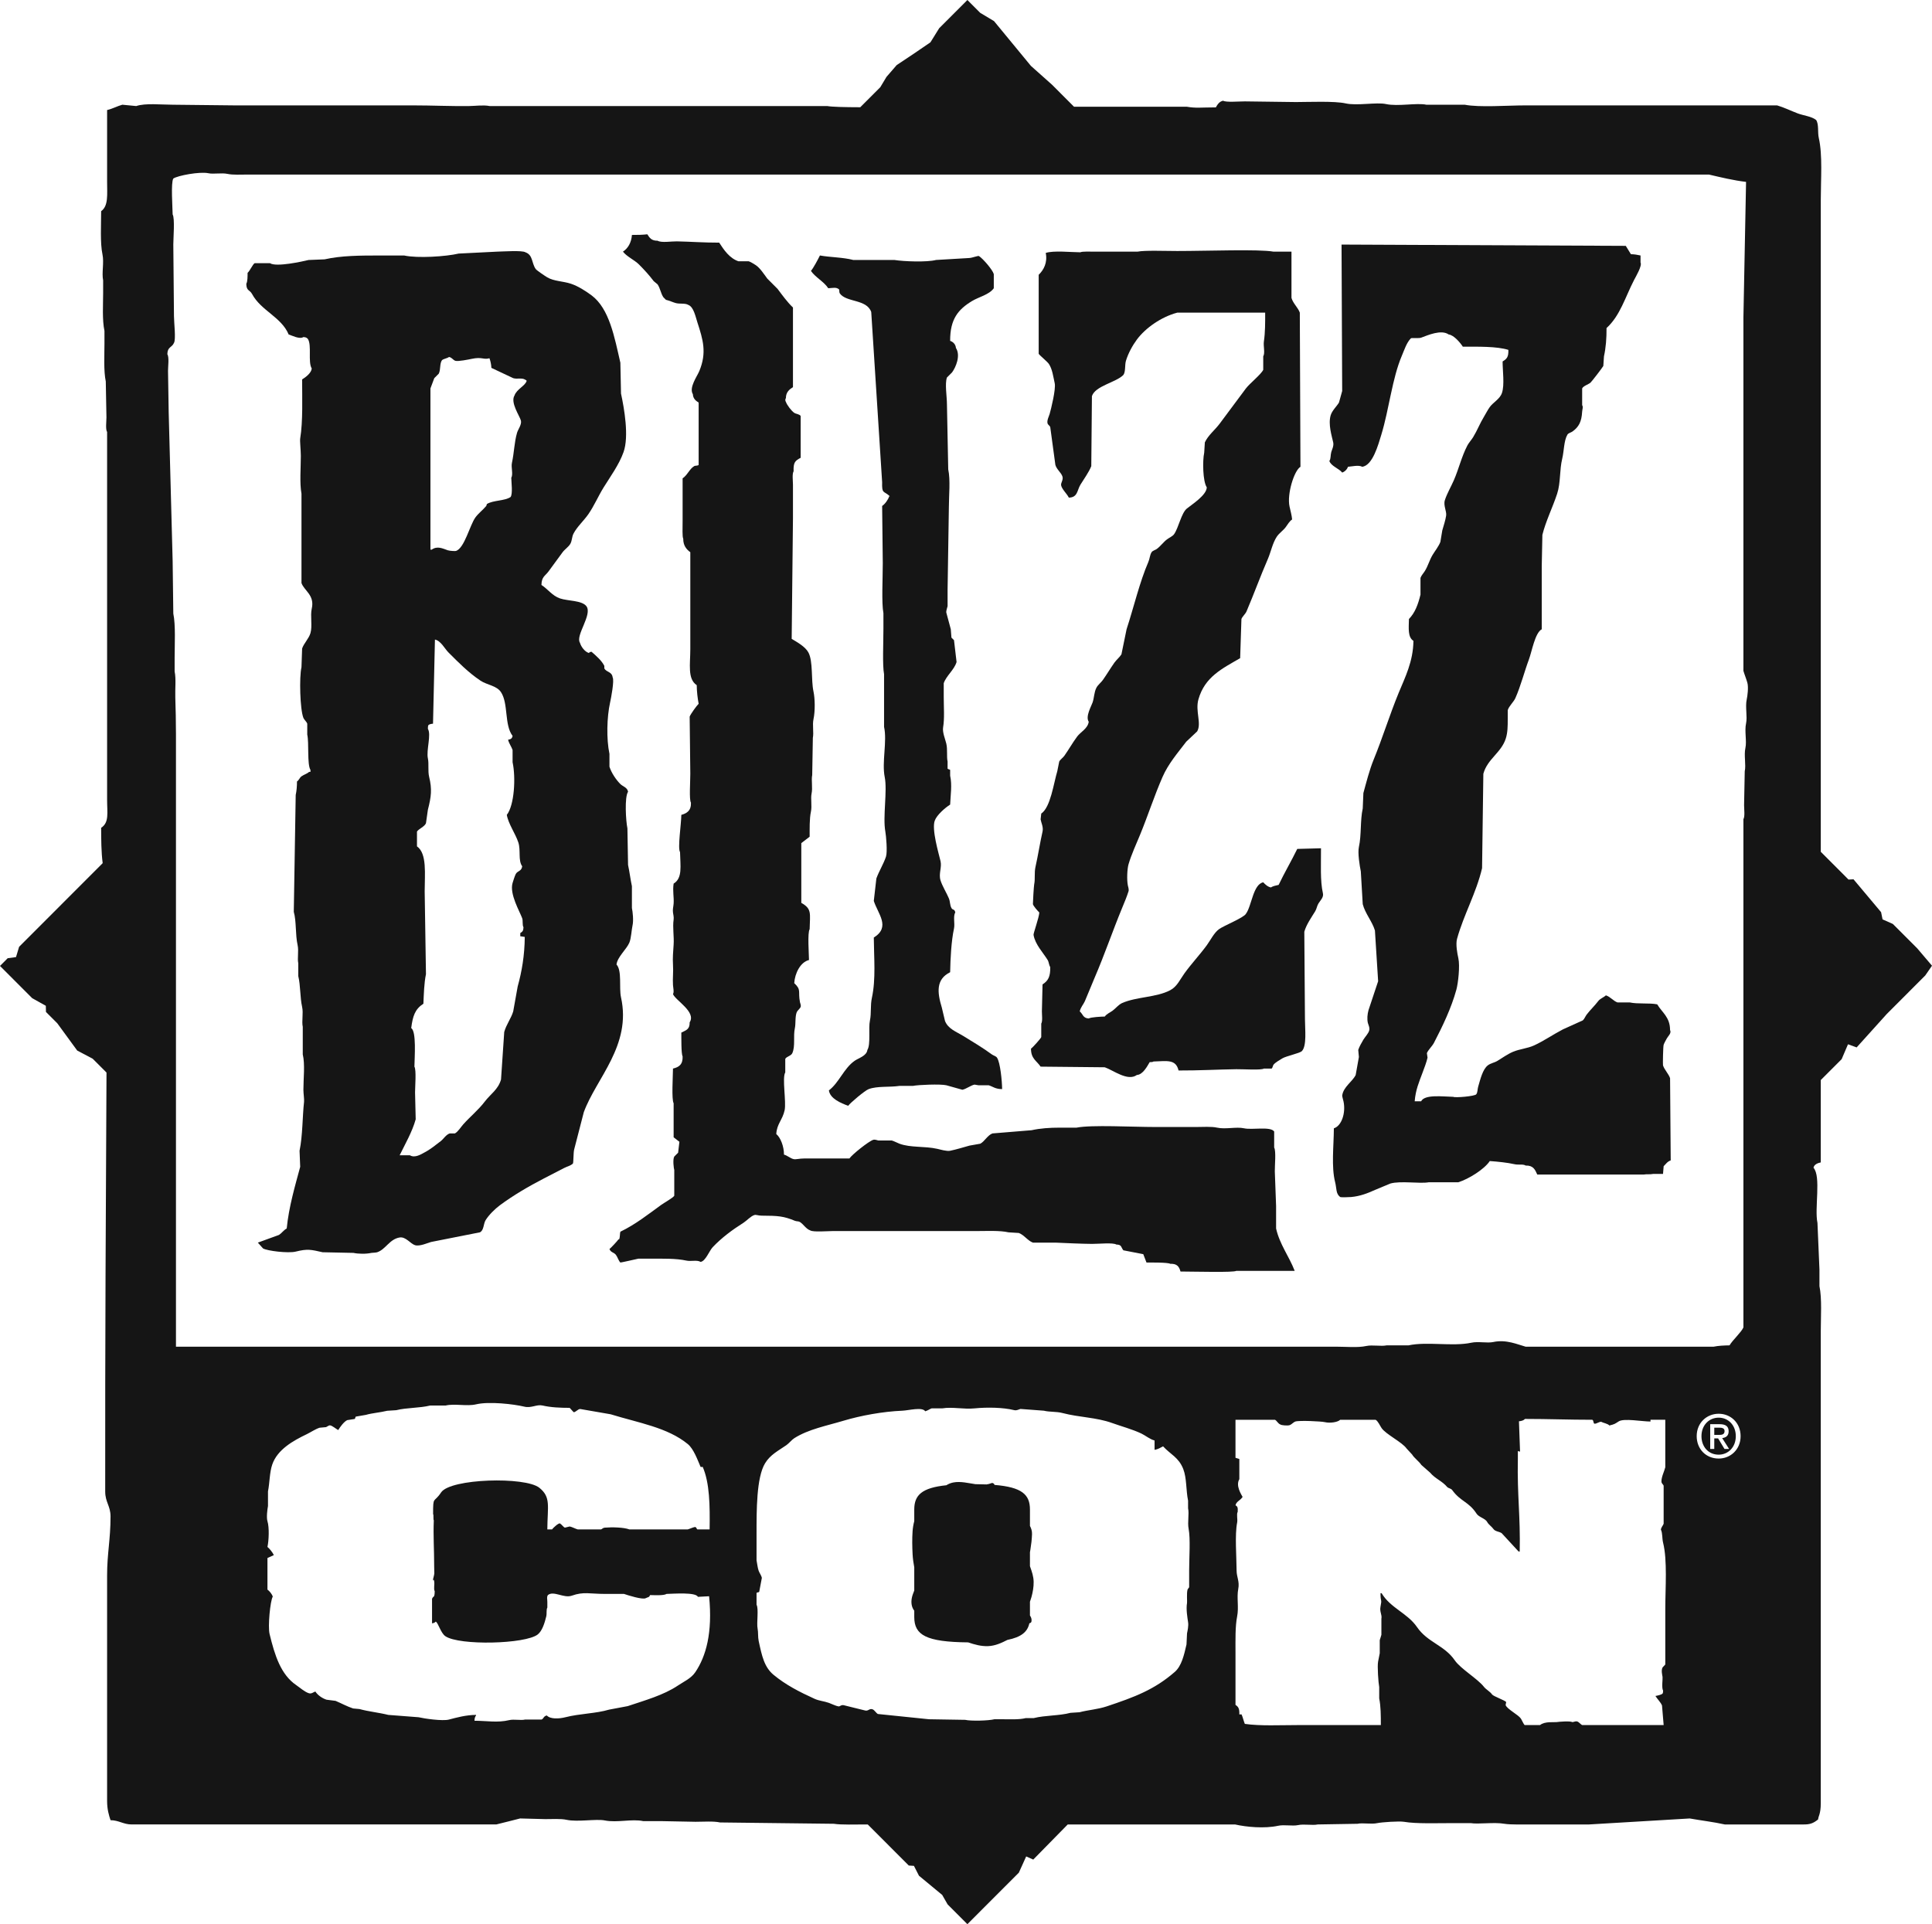 <svg xmlns="http://www.w3.org/2000/svg" version="1.1" xmlns:xlink="http://www.w3.org/1999/xlink"
    xmlns:svgjs="http://svgjs.dev/svgjs" width="512" height="510">
    <svg width="512" height="510" viewBox="0 0 512 510" fill="none"
        xmlns="http://www.w3.org/2000/svg">
        <g clip-path="url(#clip0_2080_386)">
            <path fill-rule="evenodd" clip-rule="evenodd"
                d="M350.08 224.833C347.982 224.89 345.885 224.946 343.788 225.003C342.217 228.228 340.363 231.356 338.856 234.535C338.232 234.675 337.274 234.861 336.816 235.216C335.957 235.055 335.272 234.401 334.776 233.855C332.069 234.365 331.704 240.162 330.185 242.196C329.649 243.226 324.335 245.338 323.043 246.28C321.733 247.237 320.781 249.211 319.813 250.537C317.963 253.063 315.697 255.468 313.861 258.027C312.707 259.637 311.93 261.498 310.121 262.453C306.433 264.395 301.231 264.159 297.368 265.857C296.414 266.276 295.634 267.312 294.818 267.901C294.093 268.424 293.297 268.714 292.778 269.433C291.894 269.447 289.095 269.583 288.526 269.943C286.953 269.856 287.019 268.793 286.146 268.071C286.363 266.98 287.114 266.248 287.506 265.348C288.417 263.258 289.208 261.185 290.056 259.22C292.697 253.109 294.861 246.726 297.368 240.666C297.98 239.186 298.638 237.626 299.068 236.239C299.225 235.736 298.948 234.949 298.898 234.707C298.581 233.17 298.724 230.272 299.068 229.089C299.823 226.497 301.118 223.717 302.128 221.259C304.266 216.051 305.848 211.055 308.079 205.939C309.629 202.379 312.158 199.504 314.371 196.577C315.334 195.668 316.298 194.76 317.261 193.854C318.49 191.747 316.708 188.465 317.601 185.342C319.297 179.407 323.843 177.231 328.653 174.449C328.765 170.988 328.88 167.527 328.993 164.066C329.222 163.419 330.049 162.738 330.353 162.023C332.325 157.394 334.028 152.679 335.963 148.235C336.813 146.285 337.203 144.03 338.344 142.276C338.956 141.336 340.057 140.616 340.724 139.723C341.284 138.976 341.657 138.215 342.424 137.681C342.324 136.549 341.986 135.372 341.744 134.276C341.014 130.969 342.97 124.709 344.634 123.722C344.577 110.106 344.522 96.485 344.464 82.868C344.017 81.554 342.664 80.427 342.254 78.954V66.699H337.493C333.649 65.999 319.942 66.529 311.988 66.529C308.631 66.529 303.441 66.31 301.446 66.699H290.394C288.818 66.699 286.765 66.602 286.314 66.869C283.798 66.855 279.194 66.351 277.133 67.039C277.655 69.617 276.576 71.572 275.263 72.828V93.766C275.434 94.133 277.542 95.817 277.983 96.489C278.877 97.856 279.11 99.764 279.513 101.596C279.844 103.101 278.561 108.364 278.153 109.767C277.993 110.315 277.34 111.515 277.643 112.32C277.716 112.515 278.24 112.925 278.323 113.171C278.775 116.517 279.23 119.867 279.683 123.214C280.017 124.419 281.196 125.222 281.553 126.277C281.866 127.201 281.059 127.97 281.213 128.66C281.449 129.715 282.757 130.877 283.253 131.893C285.613 131.861 285.432 129.942 286.313 128.489C287.211 127.006 288.571 125.161 289.202 123.552C289.26 117.368 289.315 111.182 289.372 104.998C290.249 102.257 295.754 101.379 297.704 99.38C298.334 98.531 298.05 96.75 298.384 95.634C298.982 93.644 300.129 91.564 301.274 90.016C303.581 86.905 307.766 83.986 311.986 82.867H335.281C335.293 85.468 335.295 88.164 334.941 90.527C334.766 91.697 335.301 93.588 334.771 94.443V98.017C334.243 99.19 331.128 101.686 330.179 102.954C327.848 106.069 325.546 109.158 323.207 112.316C322.028 113.909 320.156 115.372 319.297 117.253C319.24 118.162 319.185 119.07 319.128 119.976C318.66 122.126 318.748 127.599 319.807 129.168C319.759 131.248 315.901 133.681 314.536 134.786C313.052 135.988 312.34 139.906 311.136 141.596C310.74 142.149 309.821 142.538 309.266 142.957C308.307 143.681 307.53 144.8 306.546 145.51C306.152 145.795 305.435 145.959 305.186 146.361C304.692 147.156 304.715 148.039 304.336 148.914C302.019 154.254 300.487 160.866 298.554 166.787C298.101 168.999 297.647 171.213 297.194 173.426C296.725 174.194 295.841 174.904 295.324 175.638C294.238 177.181 293.354 178.694 292.264 180.235C291.795 180.898 290.945 181.545 290.564 182.277C289.934 183.492 289.992 184.868 289.544 186.192C289.202 187.202 287.604 189.916 288.524 191.299C288.281 193.108 286.37 193.992 285.464 195.213C284.228 196.883 283.263 198.617 282.064 200.321C281.714 200.817 280.984 201.302 280.704 201.851C280.534 202.703 280.364 203.552 280.194 204.405C279.21 207.669 278.417 213.954 275.943 215.639C275.885 216.15 275.83 216.66 275.773 217.171C275.916 218.067 276.556 219.204 276.283 220.405C275.606 223.377 275.102 226.719 274.413 229.768C274.058 231.336 274.373 233.006 274.073 234.365C273.965 234.849 273.702 239.532 273.733 239.641C273.881 240.187 275.005 241.445 275.433 241.854C275.343 243.287 273.768 247.556 273.903 247.812C274.325 250.327 276.451 252.507 277.643 254.451C277.977 254.997 277.965 255.766 278.323 256.323C278.38 258.888 277.757 259.961 276.283 260.92C276.225 263.302 276.17 265.687 276.113 268.069C276.113 269.006 276.333 270.678 275.943 271.303V274.879C275.742 275.35 273.691 277.632 273.223 277.944C273.219 280.636 274.722 281.138 275.773 282.709C281.44 282.766 287.109 282.822 292.776 282.879C295.036 283.655 298.84 286.684 301.278 284.923C302.881 284.841 304.037 282.598 304.678 281.518C305.141 281.514 305.458 281.511 305.698 281.348C309.321 281.229 311.612 280.701 312.329 283.732C317.589 283.754 322.896 283.46 327.633 283.392C329.372 283.365 334.25 283.694 334.944 283.221H336.984C337.253 283.08 337.299 282.449 337.494 282.2C337.963 281.602 339.228 280.889 339.874 280.498C340.816 279.931 344.446 279.139 344.976 278.626C346.37 277.277 345.826 272.747 345.826 270.115C345.771 262.4 345.713 254.682 345.656 246.966C346.191 245.028 347.578 243.12 348.546 241.519C348.947 240.856 348.993 240.141 349.396 239.476C349.899 238.649 350.84 237.842 350.586 236.753C349.826 233.468 350.105 228.869 350.076 224.837L350.08 224.833Z"
                fill="#151515"></path>
            <path fill-rule="evenodd" clip-rule="evenodd"
                d="M338.178 319.649C338.065 316.585 337.952 313.522 337.838 310.457C337.807 309.025 338.213 305.072 337.668 304.158V299.902C336.664 298.476 331.863 299.54 329.676 299.051C327.647 298.597 324.773 299.378 322.534 298.88C321.017 298.542 318.728 298.71 316.922 298.71H306.211C300.053 298.71 289.315 298.092 285.296 298.88H280.874C278.226 298.88 275.67 299.051 273.392 299.561C269.935 299.844 266.478 300.127 263.021 300.412C261.721 300.865 260.916 302.555 259.791 303.135C258.828 303.305 257.863 303.475 256.901 303.646C255.353 304.083 253.386 304.681 251.799 305.007C250.879 305.195 249.202 304.676 248.399 304.497C244.985 303.735 241.325 304.233 238.367 303.135C237.782 302.918 236.925 302.447 236.327 302.284H232.757C232.559 302.239 231.857 301.958 231.397 302.114C230.148 302.533 225.818 305.996 225.106 307.049H213.202C211.772 307.049 210.942 307.363 210.312 307.22C209.426 307.021 208.711 306.281 207.762 306.028C207.777 303.879 206.848 301.482 205.722 300.58C205.867 297.863 207.376 296.845 207.932 294.282C208.415 292.06 207.22 285.69 208.102 284.239V280.665C208.417 280.017 209.634 279.893 209.972 279.133C210.813 277.252 210.173 274.66 210.652 272.494C210.906 271.344 210.668 269.395 211.162 268.238C211.336 267.831 212.037 267.313 212.182 266.876C212.322 266.452 212.044 265.846 212.012 265.683C211.415 262.722 212.46 262.426 210.482 260.578C210.641 257.989 212.103 255.008 214.394 254.449C214.376 252.846 213.961 247.235 214.564 246.278C214.664 242.052 215.18 240.897 212.354 239.299V223.468C213.091 222.902 213.828 222.334 214.564 221.766C214.576 219.738 214.496 217.019 214.904 215.127C215.224 213.64 214.798 211.635 215.074 210.36C215.407 208.818 214.958 206.754 215.244 205.425C215.299 202.134 215.357 198.843 215.414 195.552C215.7 194.221 215.253 192.157 215.584 190.615C216.046 188.463 215.981 185.133 215.584 183.295C214.915 180.201 215.511 175.271 214.224 172.912C213.404 171.41 211.282 170.207 209.804 169.338C209.917 158.672 210.031 148.002 210.144 137.335V128.484C210.144 127.468 209.888 125.602 210.314 124.91C210.226 122.502 210.74 122.119 212.184 121.336V110.272C211.939 109.767 210.951 109.74 210.484 109.421C209.745 108.916 208.591 107.411 208.274 106.528C208.066 106.225 208.059 105.81 208.274 105.507C208.27 103.947 209.208 103.192 210.144 102.614V81.505C208.641 80.085 207.315 78.229 206.064 76.568C205.157 75.66 204.25 74.751 203.344 73.845C202.469 72.684 201.478 71.083 200.284 70.271C199.81 69.949 198.869 69.397 198.414 69.25H195.694C193.336 68.454 191.845 66.244 190.592 64.313C186.784 64.327 182.998 64.048 179.371 63.972C178.007 63.944 175.25 64.409 174.269 63.802C172.648 63.829 172.138 63.03 171.549 62.1C170.395 62.24 168.868 62.283 167.467 62.27C167.324 64.298 166.415 65.837 165.087 66.697C166.152 68.059 168.11 68.872 169.339 70.101C170.712 71.475 172.075 72.965 173.249 74.528C173.589 74.811 173.929 75.095 174.269 75.379C174.976 76.425 175.099 77.732 175.799 78.782C176.026 79.01 176.252 79.235 176.479 79.463C177.349 79.667 178.276 80.095 179.029 80.314C180.142 80.636 181.547 80.28 182.429 80.824C183.828 81.364 184.319 83.911 184.809 85.421C186.296 90 187.366 93.449 185.319 98.359C184.723 99.789 182.531 102.753 183.619 104.488C183.671 105.659 184.41 106.247 185.149 106.7V123.212C184.95 123.495 184.283 123.359 183.959 123.552C182.733 124.285 182.127 125.985 180.899 126.786V138.022C180.899 140.017 180.781 142.257 181.069 142.787C181.048 144.609 181.924 145.615 182.939 146.361V172.064C182.939 176.007 182.15 179.959 184.639 181.597C184.66 183.313 184.863 185.006 185.149 186.534C184.609 187.055 183.009 189.266 182.769 189.938C182.826 194.988 182.882 200.038 182.939 205.088C182.939 207.3 182.599 211.951 183.109 212.748C183.188 214.847 182.039 215.577 180.559 215.981C180.534 218.479 179.544 224.831 180.219 225.856C180.289 229.568 180.919 232.731 178.519 234.197C178.213 236.191 178.642 237.773 178.519 239.473C178.46 240.297 178.231 241.047 178.349 241.855C178.419 242.334 178.608 243.12 178.519 243.727C178.211 245.838 178.669 248.267 178.519 250.366C178.394 252.14 178.234 254.017 178.349 255.644C178.483 257.532 178.229 259.363 178.349 261.092C178.397 261.808 178.689 262.946 178.349 263.474C178.984 265.162 184.564 268.182 182.769 270.964C182.814 272.905 181.738 273.069 180.559 273.687C180.573 274.667 180.498 279.348 180.899 279.984C180.992 282.15 179.917 282.856 178.349 283.22C178.329 285.33 177.946 291.423 178.519 292.413V301.435C179.029 301.833 179.539 302.23 180.049 302.626C179.936 303.592 179.822 304.556 179.709 305.519C179.369 305.86 179.029 306.2 178.689 306.542C178.229 307.297 178.573 309.839 178.689 310.116V316.926C178.428 317.433 175.899 318.869 175.287 319.31C171.862 321.784 168.425 324.537 164.406 326.46C164.228 326.988 164.35 327.916 164.066 328.502H163.896C163.606 328.937 161.927 330.739 161.516 331.055C161.859 331.992 162.7 331.911 163.216 332.586C163.708 333.231 163.854 334.061 164.406 334.63C164.504 334.666 168.298 333.803 169.167 333.609H172.397C175.765 333.609 179.127 333.518 181.919 334.12C183.143 334.385 184.736 333.885 185.659 334.46C186.985 334.292 187.955 331.529 188.889 330.546C191.269 328.04 194.053 325.972 197.051 324.077C197.877 323.554 198.987 322.302 199.941 322.035C200.386 321.909 200.916 322.2 201.811 322.205C206.25 322.226 207.662 322.336 210.652 323.566C211.143 323.767 211.597 323.642 212.012 323.905C212.966 324.514 213.562 325.702 214.732 326.119C215.507 326.616 219.397 326.289 220.684 326.289H258.772C261.618 326.289 264.933 326.1 267.274 326.628C268.181 326.685 269.089 326.741 269.994 326.798C271.356 327.282 272.401 328.885 273.734 329.353H279.686C282.109 329.466 286.886 329.681 289.377 329.691C291.129 329.7 295.014 329.304 295.839 329.862C297.357 329.883 297.04 330.621 297.709 331.393C299.466 331.734 301.224 332.074 302.981 332.414C303.264 333.152 303.548 333.891 303.831 334.629C304.811 334.632 309.491 334.571 310.123 334.969C311.937 334.899 312.497 335.718 312.842 337.011C317.114 337.033 326.913 337.301 327.636 336.841H343.109C341.603 332.943 339.122 329.828 338.178 325.607V319.649Z"
                fill="#151515"></path>
            <path fill-rule="evenodd" clip-rule="evenodd"
                d="M164.572 264.325C164.012 261.81 164.885 257.281 163.382 255.646C163.59 253.666 166.029 251.628 166.782 249.858C167.274 248.7 167.365 246.445 167.632 245.261C167.924 243.971 167.68 241.69 167.462 240.664V234.876C167.079 233.138 166.825 230.97 166.442 229.258C166.385 226.024 166.329 222.789 166.272 219.555C165.862 217.649 165.47 211.247 166.442 209.853C166.247 208.683 165.086 208.488 164.402 207.809C163.276 206.693 162.029 204.855 161.512 203.212V199.808C160.678 195.914 160.819 190.024 161.682 186.19C161.922 185.128 162.838 180.343 162.362 179.551C162.167 177.981 160.728 178.221 160.152 177.168V176.487C159.44 175.065 157.924 173.759 156.752 172.743C156.222 172.845 156.339 172.772 156.072 173.084C154.975 172.747 154.007 171.448 153.692 170.361C152.431 168.431 157.081 162.878 155.392 160.658C154.152 159.096 150.507 159.32 148.42 158.616C146.346 157.916 145.153 156.099 143.489 155.042C143.526 152.846 144.473 152.676 145.359 151.466C146.634 149.727 147.823 148.098 149.099 146.359C149.643 145.619 150.688 144.938 151.139 144.147C151.636 143.274 151.52 142.33 151.989 141.424C152.921 139.621 154.741 137.984 155.9 136.316C157.48 134.045 158.515 131.528 159.982 129.166C161.752 126.315 164.08 123.129 165.254 119.804C166.719 115.648 165.433 108.276 164.574 104.314C164.517 101.591 164.461 98.866 164.404 96.143C162.842 89.391 161.51 81.811 156.752 78.27C155.231 77.138 153.202 75.835 151.31 75.207C149.188 74.501 146.837 74.574 145.019 73.505C144.537 73.222 142.227 71.683 141.959 71.292C140.837 69.66 141.275 67.593 139.239 66.867C138.358 66.305 133.242 66.674 131.757 66.697C128.357 66.867 124.955 67.037 121.555 67.208C118.214 67.996 110.663 68.498 107.102 67.718H100.64C95.356 67.718 90.419 67.745 86.017 68.739C84.6 68.797 83.182 68.852 81.765 68.91C80.269 69.284 73.172 70.853 71.563 69.76H67.483C66.997 70.011 66.209 71.831 65.613 72.313C65.61 73.08 65.629 74.656 65.273 75.207C65.299 77.179 66.172 76.751 66.803 77.93C69.176 82.356 74.598 84.053 76.495 88.653C77.331 88.9 79.399 90.004 80.405 89.334C81.096 89.393 81.251 89.484 81.595 89.844C82.667 91.516 81.561 95.932 82.615 97.675C82.486 98.922 80.926 100.029 80.065 100.568C80.065 105.518 80.303 111.661 79.555 116.229C79.444 116.904 79.725 119.36 79.725 120.826C79.725 124.052 79.373 127.948 79.895 130.868V154.53C80.62 156.599 83.456 157.727 82.615 161.339C82.186 163.182 82.824 165.957 82.275 167.808C81.837 169.282 80.516 170.525 80.065 171.892C80.008 173.537 79.952 175.183 79.895 176.83C79.283 179.443 79.498 188.005 80.405 190.278C80.595 190.756 81.255 191.294 81.425 191.81V194.703C81.931 196.874 81.35 202.569 82.275 204.065V204.575H81.935C81.336 205.115 80.584 205.276 79.895 205.767C79.405 206.114 79.244 206.779 78.705 207.128C78.705 208.422 78.6 209.654 78.365 210.702C78.252 217.624 78.138 224.548 78.025 231.47C77.968 234.874 77.912 238.28 77.855 241.683C78.574 244.179 78.24 247.686 78.875 250.535C79.206 252.02 78.76 254.026 79.045 255.302V258.706C79.659 261.221 79.496 264.361 80.065 266.878C80.437 268.521 79.913 270.719 80.235 272.154V279.474C80.868 282.075 80.405 285.905 80.405 288.836C80.405 289.844 80.659 291.346 80.575 292.071C80.153 295.686 80.219 301.032 79.385 305.009C79.442 306.428 79.498 307.847 79.555 309.265C78.225 314.208 76.527 319.941 75.983 325.607C75.155 326.053 74.672 326.839 73.943 327.309C72.073 327.99 70.202 328.67 68.332 329.353C68.784 329.863 69.239 330.374 69.692 330.883C70.721 331.537 76.359 332.23 78.363 331.735C81.534 330.951 82.359 331.205 85.505 331.906C88.225 331.963 90.947 332.019 93.667 332.076C94.921 332.352 96.984 332.4 98.427 332.076C98.632 332.029 99.568 332.035 99.957 331.906C102.22 331.153 103.204 328.441 105.908 327.991C107.533 327.719 108.789 329.677 109.99 330.034C111.236 330.403 113.301 329.444 114.242 329.183C118.549 328.33 122.858 327.481 127.165 326.628C128.26 326.13 128.087 324.378 128.695 323.395C129.54 322.029 131.159 320.428 132.435 319.48C136.045 316.795 140.048 314.473 144.167 312.331C145.974 311.39 147.724 310.5 149.439 309.606C150.262 309.178 151.169 309.002 151.819 308.414C152.015 308.083 151.929 305.566 152.159 304.67C153.009 301.379 153.859 298.087 154.709 294.798C157.976 285.808 167.423 277.127 164.57 264.327L164.572 264.325ZM137.197 261.432C136.8 263.646 136.404 265.859 136.007 268.071C135.434 269.968 134.185 271.52 133.627 273.519C133.344 277.718 133.06 281.917 132.777 286.116C132.031 288.777 129.959 290.006 128.525 291.905C126.811 294.176 124.613 295.935 122.744 298.033C122.16 298.687 121.317 300.052 120.534 300.416H119.174C118.159 300.761 117.572 301.87 116.794 302.46C115.29 303.594 114.142 304.601 112.372 305.523C111.658 305.896 109.936 307.021 108.632 306.204H105.912C107.351 303.244 109.242 300.004 110.164 296.672C110.106 294.287 110.051 291.905 109.994 289.522C109.994 288.107 110.366 283.56 109.824 282.713C109.867 280.232 110.387 273.354 108.974 272.5C109.389 269.273 109.976 267.484 112.204 266.031C112.316 263.546 112.392 260.553 112.884 258.2C112.771 250.881 112.656 243.561 112.544 236.241C112.544 231.675 113.206 226.227 110.504 224.326V220.41C110.849 219.76 112.533 219.099 112.884 218.198C113.054 217.006 113.224 215.815 113.394 214.622C114.283 211.173 114.523 209.174 113.734 205.942C113.338 204.316 113.71 202.474 113.394 201.005C112.93 198.859 114.34 194.706 113.394 193.175C113.397 192.711 113.401 192.395 113.564 192.154C113.85 191.937 114.288 191.854 114.754 191.813C114.924 184.38 115.094 176.946 115.264 169.513C116.845 169.843 117.828 171.91 118.834 172.917C121.489 175.577 124.152 178.281 127.335 180.407C129.082 181.573 131.632 181.711 132.777 183.47C134.769 186.532 133.611 192.134 135.839 195.045C135.696 195.797 135.347 195.919 134.649 196.066C134.899 197.105 135.563 197.922 135.839 198.789V202.023C136.723 206.1 136.317 213.422 134.309 215.981C134.715 218.368 136.594 220.933 137.369 223.301C138.045 225.37 137.261 228.067 138.389 229.6C138.212 230.972 137.195 230.745 136.689 231.642C136.442 232.079 135.948 233.656 135.839 234.027C134.973 236.95 137.741 241.57 138.389 243.389C138.632 244.071 138.376 245.2 138.729 245.771C138.696 246.728 138.462 246.945 137.879 247.303V248.156C138.276 248.213 138.671 248.269 139.069 248.326C139.024 253.27 138.294 257.473 137.199 261.432H137.197ZM136.345 104.824C135.196 106.696 137.73 110.26 138.045 111.463C138.317 112.499 137.277 113.817 137.025 114.697C136.268 117.334 136.279 119.858 135.665 122.698C135.407 123.889 136.039 125.714 135.495 126.614C135.518 127.923 135.914 130.8 135.325 131.721C133.777 132.803 130.64 132.559 129.033 133.593C128.976 133.763 128.921 133.934 128.863 134.104C127.996 135.148 126.764 136.064 125.973 137.167C124.495 139.229 123.117 145.209 120.872 146.019C120.786 146.103 119.2 146.035 118.662 145.848C117.316 145.384 115.895 144.621 114.41 145.678H114.07V102.952C114.41 102.044 114.75 101.136 115.09 100.229C115.487 99.832 115.885 99.436 116.28 99.038C116.828 97.924 116.473 96.41 117.13 95.464C117.629 95.057 118.483 95.002 119 94.613C119.85 94.792 120.013 95.427 120.7 95.634C121.412 95.849 124.257 95.274 124.952 95.124C127.79 94.507 128.106 95.418 129.713 94.954C129.984 95.677 130.184 96.618 130.223 97.506C132.151 98.415 134.078 99.323 136.005 100.229C136.964 100.541 138.281 100.108 139.065 100.57C139.432 100.726 139.312 100.718 139.575 100.91C139.28 102.225 136.936 103.117 136.345 104.824Z"
                fill="#151515"></path>
            <path fill-rule="evenodd" clip-rule="evenodd"
                d="M219.494 76.398C220.743 76.339 221.663 76.032 222.384 76.738C222.456 76.855 222.352 77.437 222.554 77.759C224.272 80.206 229.673 79.227 230.886 82.697C231.849 97.732 232.813 112.771 233.776 127.807C233.685 130.911 234.163 130.062 235.646 131.381C235.703 131.438 235.759 131.494 235.816 131.551H235.646C235.354 132.472 234.522 133.609 233.776 134.104C233.833 139.154 233.889 144.204 233.946 149.254C233.946 153.433 233.592 159.752 234.116 162.532V166.617C234.116 170.438 233.828 176.267 234.286 178.703V192.662C235.14 196.475 233.66 201.999 234.456 205.94C235.2 209.622 233.905 216.496 234.626 220.408C234.828 221.508 235.211 225.786 234.796 227.047C234.175 228.939 232.937 230.911 232.246 232.835C232.019 234.82 231.793 236.807 231.566 238.792C232.668 242.235 236.088 245.685 231.566 248.496C231.602 253.801 232.148 259.465 231.056 264.496C230.619 266.506 230.943 268.627 230.546 270.454C230.097 272.523 230.791 276.77 229.866 278.284C229.662 279.879 227.554 280.412 226.466 281.177C223.621 283.177 222.379 286.937 219.664 289.008C219.999 291.235 222.855 292.365 224.766 293.092C225.412 292.241 229.202 289.04 230.208 288.666C232.513 287.811 235.712 288.212 238.37 287.815H241.94C243.239 287.523 249.273 287.284 250.781 287.645C252.198 288.042 253.616 288.438 255.033 288.836C256.042 288.644 257.288 287.657 258.263 287.474C258.603 287.532 258.943 287.587 259.283 287.645H262.003C263.196 288.017 263.746 288.655 265.573 288.666C265.557 286.595 265.088 281.602 264.213 280.325C263.934 279.918 263.261 279.773 262.853 279.474C260.494 277.74 257.76 276.097 255.201 274.537C253.344 273.404 251.288 272.718 250.439 270.622C250.157 269.431 249.872 268.24 249.589 267.047C248.365 263.021 248.006 259.558 251.799 257.684C251.866 254.125 252.1 249.43 252.819 246.108C253.111 244.759 252.524 242.894 253.159 241.852C252.963 240.825 252.49 241.32 252.139 240.66C251.705 239.845 251.819 238.966 251.459 238.108C250.833 236.612 249.734 234.892 249.249 233.341C248.698 231.578 249.648 229.897 249.249 228.235C248.722 226.042 246.875 219.812 247.719 217.51C248.281 215.976 250.477 214.097 251.799 213.253C251.898 210.819 252.351 208.051 251.799 205.593V204.061C251.73 203.941 251.195 203.889 251.119 203.721V201.849C250.826 200.507 251.155 198.701 250.779 197.084C250.527 195.998 249.718 194.101 249.929 192.827C250.343 190.342 250.099 187.623 250.099 184.656V181.081C250.76 179.121 252.882 177.55 253.501 175.463C253.274 173.533 253.048 171.604 252.821 169.675C252.594 169.447 252.368 169.221 252.141 168.994C252.086 168.256 252.028 167.518 251.971 166.781C251.574 165.305 251.178 163.831 250.781 162.355C250.711 161.885 251.041 161.018 251.121 160.653V156.228C251.234 148.965 251.348 141.701 251.461 134.439C251.461 131.259 251.903 127.255 251.291 124.396C251.178 118.665 251.064 112.934 250.951 107.203C250.951 105.079 250.354 101.697 250.951 100.054C251.404 99.6 251.858 99.145 252.311 98.692C253.276 97.385 254.648 94.26 253.331 92.223C253.249 91.258 252.578 90.591 251.801 90.351C251.758 84.508 254.004 81.973 257.583 79.798C259.406 78.689 262.169 78.11 263.365 76.394V72.648C263.028 71.455 260.457 68.526 259.455 67.883C259.226 67.682 257.68 68.383 256.733 68.394C253.843 68.564 250.951 68.734 248.061 68.904C245.626 69.54 239.517 69.305 237.01 68.904H226.128C223.372 68.184 219.992 68.207 217.286 67.713C216.846 68.619 215.531 71.113 214.906 71.799C216.091 73.53 218.31 74.603 219.498 76.396L219.494 76.398Z"
                fill="#151515"></path>
            <path fill-rule="evenodd" clip-rule="evenodd"
                d="M440.712 282.371C440.649 282.159 440.731 277.394 440.882 276.923C441.023 276.475 441.461 275.722 441.732 275.221C442.061 274.612 443.022 273.85 442.582 273.007C442.571 269.56 440.479 268.397 439.182 266.197C437.018 265.773 434.082 266.169 431.87 265.687H428.64C427.568 265.323 426.766 264.187 425.578 263.815C424.948 264.402 424.061 264.653 423.538 265.346C422.581 266.617 421.402 267.69 420.478 268.92C420.12 269.397 419.89 270.062 419.458 270.452C417.701 271.246 415.944 272.041 414.187 272.835C411.653 274.153 409.06 275.941 406.535 277.091C404.745 277.906 402.784 278.008 400.923 278.793C399.543 279.377 398.099 280.412 396.841 281.177C396.013 281.681 395.039 281.794 394.291 282.369C392.912 283.429 392.294 286.116 391.741 287.987C391.516 288.744 391.623 289.479 391.231 290.029C390.933 290.556 385.63 291.009 385.11 290.71C382.336 290.652 377.555 290 376.608 291.901H374.908C375.135 288.897 376.086 286.743 376.95 284.411C377.435 283.1 378.047 281.548 378.31 280.326C378.253 279.929 378.197 279.533 378.14 279.135C378.455 278.3 379.546 277.304 380.01 276.412C382.236 272.123 384.609 267.231 385.962 262.283C386.418 260.612 386.948 256.031 386.472 253.942C386.2 252.745 385.734 250.279 386.132 248.835C387.871 242.507 391.233 236.667 392.763 230.111C392.876 221.77 392.991 213.427 393.103 205.086C394.191 201.125 397.865 199.511 399.055 195.724C399.549 194.151 399.565 192.546 399.565 190.617V188.234C399.903 187.109 401.125 186.088 401.605 185C403.024 181.786 403.969 178.03 405.177 174.787C405.98 172.63 406.787 167.733 408.577 166.787V150.105C408.634 147.325 408.689 144.544 408.747 141.764C409.638 138.14 411.456 134.528 412.657 130.87C413.623 127.925 413.251 124.645 414.017 121.508C414.489 119.57 414.437 116.807 415.377 115.209C415.641 114.762 416.312 114.668 416.737 114.358C418.363 113.172 419.14 111.85 419.288 109.081C419.321 108.479 419.621 107.902 419.288 107.379V102.954C419.598 102.286 420.933 101.897 421.498 101.422C421.808 101.163 424.766 97.309 424.898 96.996C424.955 96.145 425.011 95.294 425.068 94.443C425.571 92.17 425.766 89.667 425.748 86.953C429.37 83.651 430.68 78.796 433.06 74.185C433.459 73.413 435.25 70.411 434.76 69.588V67.716C433.962 67.548 433.16 67.382 432.21 67.376C431.755 66.638 431.303 65.9 430.848 65.164C405.742 65.051 380.629 64.936 355.523 64.823C355.58 77.759 355.636 90.699 355.693 103.635C355.408 104.656 355.126 105.677 354.843 106.698C354.201 107.759 353.002 108.828 352.633 110.104C351.942 112.488 352.948 115.582 353.313 117.253C353.521 118.206 352.982 119.168 352.803 119.806C352.554 120.693 352.733 121.549 352.293 122.189C352.799 123.588 354.814 124.143 355.695 125.252C356.369 125.028 357.008 124.401 357.225 123.72C358.159 123.656 360.145 123.179 360.966 123.72C363.765 123.418 365.25 117.882 366.068 115.209C368.128 108.461 368.931 100.303 371.51 94.271C372.217 92.616 372.736 90.876 373.89 89.674C374.081 89.493 375.991 89.73 376.61 89.504C378.342 88.875 381.905 87.25 383.922 88.653C385.298 88.803 387.033 90.896 387.662 91.887C391.616 91.887 396.696 91.772 399.735 92.737C399.796 94.651 399.305 95.133 398.205 95.803C398.205 98.312 398.756 101.989 398.035 104.144C397.487 105.779 395.725 106.612 394.803 107.89C394.241 108.667 393.74 109.679 393.273 110.442C392.167 112.248 391.491 114.084 390.383 115.89C389.959 116.582 389.227 117.379 388.853 118.103C387.318 121.069 386.616 124.222 385.283 127.294C384.569 128.939 383.451 130.841 382.903 132.572C382.46 133.971 383.41 135.494 383.243 136.658C383.073 137.857 382.544 139.439 382.223 140.574C382.053 141.596 381.883 142.617 381.713 143.638C381.279 144.786 380.298 146.013 379.673 147.041C378.827 148.435 378.48 149.906 377.633 151.298C377.313 151.825 376.647 152.554 376.443 153.17V157.597C375.806 160.23 374.987 162.423 373.383 164.066C373.324 166.563 373.058 168.893 374.573 169.854C374.513 175.35 372.346 179.545 370.662 183.642C368.242 189.533 366.394 195.584 364.03 201.345C362.935 204.016 362.054 207.476 361.31 210.197C361.253 211.558 361.197 212.92 361.14 214.281C360.437 217.459 360.825 221.318 360.12 224.494C359.766 226.092 360.34 229.582 360.63 230.963C360.8 233.857 360.97 236.751 361.14 239.645C361.775 242.12 363.663 244.238 364.37 246.624C364.655 251.106 364.937 255.59 365.22 260.071C364.37 262.623 363.52 265.178 362.67 267.731C362.368 268.816 362.255 270.121 362.5 271.136C362.613 271.604 363.078 272.415 362.84 273.179C362.589 273.985 361.732 274.866 361.31 275.561C360.852 276.317 360.181 277.514 359.95 278.286C360.006 278.909 360.063 279.535 360.12 280.158C359.837 281.747 359.553 283.336 359.27 284.925C358.386 286.729 356.01 288.042 355.698 290.373C355.671 290.57 355.997 291.715 356.038 291.905C356.711 295.025 355.496 298.458 353.488 299.054C353.461 303.861 352.783 309.246 353.828 313.353C354.251 315.011 353.98 316.44 355.188 317.268C355.319 317.377 357.363 317.334 358.078 317.268C360.489 317.046 362.445 316.261 364.37 315.396C365.73 314.83 367.092 314.262 368.452 313.694C371.206 312.911 376.322 313.8 378.653 313.353H386.475C389.217 312.501 393.354 309.916 394.807 307.736C396.967 307.891 399.429 308.135 401.439 308.586C402.419 308.807 403.595 308.475 404.328 308.927C406.351 308.868 406.809 310.023 407.39 311.309H435.615C436.406 311.159 437.242 311.327 438.165 311.139H440.717C440.772 310.459 440.83 309.778 440.887 309.097C441.476 308.529 441.878 307.85 442.757 307.565C442.7 300.303 442.644 293.039 442.587 285.776C442.231 284.653 441.053 283.501 440.717 282.372L440.712 282.371Z"
                fill="#151515"></path>
            <path fill-rule="evenodd" clip-rule="evenodd"
                d="M273.348 423.296C273.705 421.99 273.951 420.625 273.927 419.267C273.902 417.834 273.478 416.6 272.999 415.27C272.977 415.211 272.966 415.154 272.947 415.095V411.415C272.984 411.206 273.022 410.992 273.058 410.777C273.285 409.409 273.446 408.02 273.496 406.634C273.526 405.783 273.288 405.1 272.947 404.439V400.092C272.947 396.1 270.771 394.167 263.568 393.574C263.475 393.241 263.103 392.96 262.763 393.096C262.33 393.268 261.895 393.379 261.455 393.445C260.539 393.406 259.544 393.384 258.491 393.377C256.546 393.096 254.578 392.557 252.64 392.926C251.96 393.057 251.348 393.309 250.799 393.66C244.303 394.337 242.288 396.269 242.288 400.09V403.169C242.055 404.056 241.903 404.964 241.841 405.883C241.703 407.9 241.746 409.968 241.85 411.987C241.909 413.158 242.08 414.287 242.288 415.412V421.564C242.025 422.239 241.751 422.913 241.624 423.627C241.415 424.806 241.576 426.008 242.288 426.911V428.597C242.288 433.376 245.43 435.202 256.571 435.309C258.293 435.893 260.032 436.381 261.881 436.302C263.726 436.225 265.37 435.483 266.975 434.654C270.653 433.916 272.313 432.52 272.791 430.245C273.05 430.211 273.297 430.061 273.348 429.783C273.469 429.113 273.246 428.649 272.948 428.181V424.536C273.084 424.124 273.233 423.715 273.348 423.298V423.296Z"
                fill="#151515"></path>
            <path fill-rule="evenodd" clip-rule="evenodd"
                d="M457.028 379.286C457.028 378.492 456.251 378.397 455.602 378.397H454.301V380.318H455.505C456.314 380.318 457.028 380.239 457.028 379.286Z"
                fill="#151515"></path>
            <path fill-rule="evenodd" clip-rule="evenodd"
                d="M114.653 419.023C114.637 419.072 114.635 419.087 114.653 419.023Z"
                fill="#151515"></path>
            <path fill-rule="evenodd" clip-rule="evenodd"
                d="M508.079 251.35L501.63 244.894L498.894 243.675L498.509 241.769L491.197 233.054L489.877 233.127L482.527 225.77V52.968C482.527 47.595 483.036 41.106 482.001 36.571C481.647 35.021 482.062 32.971 481.3 31.811C480.078 30.825 477.946 30.641 476.388 30.048C474.682 29.398 472.682 28.43 470.95 27.932H404.309C399.388 27.932 392.11 28.521 388.17 27.755H377.995C375.479 27.207 370.474 28.271 367.294 27.579C364.815 27.04 359.617 28.084 356.593 27.402C353.651 26.739 346.665 27.049 343.437 27.049C338.935 26.99 334.432 26.933 329.93 26.873C328.235 26.873 324.948 27.173 324.141 26.698C323.159 26.879 322.622 27.715 322.212 28.461C318.268 28.466 316.896 28.717 314.494 28.283H284.621L281.099 24.758L278.811 22.466L273.201 17.463L263.425 5.593L259.778 3.413L256.369 0L248.887 7.49L246.576 11.216L242.127 14.258L237.632 17.255L234.928 20.379L233.287 23.11L227.978 28.425C223.778 28.414 220.505 28.335 219.242 28.108H129.778C128.11 27.778 126.018 28.083 124.34 28.108C119.728 28.178 114.335 27.93 109.43 27.932H62.067C56.629 27.873 51.191 27.814 45.752 27.755C42.748 27.755 38.493 27.289 36.104 28.108C34.876 27.989 33.647 27.873 32.419 27.755C31.129 28.102 29.792 28.851 28.384 29.166V48.208C28.384 51.559 28.758 54.587 26.806 55.966C26.811 59.376 26.509 64.402 27.156 67.426C27.618 69.585 26.917 72.364 27.332 74.304V77.654C27.332 80.781 27.054 84.769 27.683 87.704V91.054C27.683 94.088 27.441 98.332 28.033 101.104C28.092 104.276 28.15 107.451 28.209 110.625C28.209 111.718 27.928 113.753 28.384 114.504V212.006C28.384 215.457 28.98 217.972 26.806 219.412C26.818 222.336 26.82 225.843 27.212 228.776L16.606 239.394L12.134 243.871L5.062 250.95L4.244 253.672L2.045 253.969L-0.004 256.02L8.539 264.573L12.146 266.583L12.179 268.216L15.194 271.235L20.466 278.451L24.555 280.606L28.225 284.28C28.06 316.076 27.829 358.028 27.881 395.319C27.885 398.184 29.293 399.133 29.293 401.944C29.293 408.071 28.382 411.718 28.382 417.562V477.303C28.382 479.583 28.851 481.102 29.297 482.442C31.462 482.442 32.713 483.565 34.878 483.565H131.528C133.529 483.094 135.867 482.46 137.843 481.978C140.066 482.037 142.288 482.096 144.509 482.154C146.32 482.154 148.603 482.002 150.122 482.331C153.118 482.976 157.964 482.039 160.297 482.508C163.529 483.157 167.473 482.034 170.472 482.684H175.209C178.249 482.743 181.289 482.802 184.329 482.86C186.411 482.86 189.037 482.648 190.82 483.037C200.876 483.155 210.935 483.272 220.992 483.39C222.862 483.703 226.856 483.567 229.586 483.567H229.962L233.14 486.749L236.261 489.873L240.837 494.454L242.204 494.543L243.541 497.162L249.693 502.248L251.133 504.762L256.366 510L266.261 500.093L270.005 496.346L271.95 492.044L273.822 492.877L282.962 483.567H327.296C330.318 484.255 335.085 484.701 338.698 483.92C340.343 483.564 342.535 484.053 343.961 483.745C345.606 483.388 347.798 483.877 349.224 483.567C352.731 483.508 356.24 483.449 359.749 483.39C361.176 483.078 363.368 483.573 365.012 483.213C366.152 482.964 370.84 482.654 372.029 482.86C375.325 483.429 380.971 483.213 385.009 483.213H389.746C391.74 483.557 395.907 482.913 398.693 483.39C400.298 483.662 403.953 483.567 406.411 483.567H421.128C430.016 483.037 438.904 482.509 447.792 481.98C450.74 482.509 454.161 482.913 457.089 483.567H478.032C479.53 483.567 480.487 483.338 481.828 482.22C481.828 481.453 482.524 480.855 482.524 477.974V352.882C482.524 349.193 482.862 344.12 482.173 340.892V336.483C481.998 332.37 481.822 328.255 481.647 324.14C480.818 320.265 482.662 311.827 480.595 309.505C480.767 308.628 481.706 308.266 482.524 308.096V286.265L488.059 280.724L489.739 276.783L492.028 277.616L500.021 268.75L507.406 261.357L510.214 258.546L511.998 255.959L508.077 251.346L508.079 251.35ZM184.254 443.22C183.139 444.869 181.244 445.684 179.602 446.784C175.856 449.292 170.951 450.666 166.347 452.204C164.703 452.514 163.056 452.824 161.412 453.134C157.906 454.182 153.653 454.171 149.848 455.148C148.163 455.58 145.824 455.689 144.913 454.684C144.017 454.859 144.12 455.517 143.503 455.768H139.131C137.986 456.042 136.224 455.606 134.901 455.924C131.839 456.654 129.021 456.09 125.736 456.078C125.771 455.433 125.864 455.026 126.158 454.684V454.53C123.47 454.551 121.038 455.223 118.966 455.769C117.263 456.217 112.37 455.499 110.928 455.15C108.249 454.944 105.568 454.736 102.89 454.53C100.399 453.905 97.664 453.65 95.275 452.98C94.712 452.928 94.148 452.876 93.583 452.824C92.031 452.326 90.308 451.382 88.93 450.811C88.13 450.707 87.332 450.605 86.532 450.501C85.396 450.137 84.188 449.297 83.571 448.331C83.082 448.473 82.563 449.005 81.878 448.795C80.745 448.45 79.446 447.28 78.492 446.628C74.443 443.855 72.827 438.833 71.442 433.086C70.957 431.076 71.606 424.322 72.288 423.174C72.075 422.493 71.397 421.682 70.878 421.316V412.952C71.442 412.694 72.007 412.436 72.571 412.178C72.217 411.419 71.479 410.509 70.878 410.011C71.247 408.337 71.395 404.85 70.878 403.196C70.565 402.193 70.867 399.955 71.019 399.169V395.298C71.487 392.915 71.422 390.287 72.147 388.173C73.528 384.146 77.771 381.821 81.312 380.119C82.336 379.626 83.555 378.786 84.696 378.415C85.26 378.363 85.824 378.311 86.389 378.259C86.661 378.175 87.133 377.725 87.516 377.795C88.094 377.899 89.05 378.725 89.632 379.035C90.115 378.222 91.178 376.774 92.028 376.401C92.686 376.298 93.345 376.195 94.001 376.092C94.15 376.007 94.171 375.554 94.284 375.472C95.177 375.316 96.07 375.162 96.963 375.008C98.622 374.524 100.785 374.379 102.603 373.924C103.403 373.872 104.201 373.82 105.001 373.768C107.829 373.071 111.092 373.236 114.025 372.528H118.114C120.484 371.966 123.719 372.795 126.153 372.218C129.608 371.4 136.109 372.145 138.985 372.838C140.79 373.274 142.252 372.17 143.779 372.528C145.96 373.041 148.548 373.148 150.97 373.148C151.3 373.51 151.629 373.87 151.958 374.232C152.295 374.581 153.198 373.377 153.791 373.458C156.469 373.922 159.15 374.388 161.829 374.852C169.216 377.136 176.894 378.329 182.275 382.75C183.796 384.001 184.818 386.815 185.659 388.791C186.012 388.87 185.779 388.818 186.223 388.791C188.08 393.067 188.148 399.035 188.055 405.362H184.813C184.557 405.242 184.578 404.663 184.108 404.742C183.626 404.823 182.751 405.235 182.275 405.362H166.764C165.325 404.817 162.223 404.735 160.277 404.898C159.742 404.943 159.626 405.247 159.29 405.362H153.084C152.457 405.192 151.59 404.701 150.969 404.588C150.546 404.692 150.122 404.794 149.7 404.898C149.301 404.76 148.871 404.059 148.431 403.814C148.156 403.511 146.556 404.957 146.316 405.364H145.047C145.094 399.122 146.046 396.842 142.932 394.33C139.221 391.337 119.358 391.851 116.892 395.57C114.933 398.526 114.766 396.328 114.777 401.338C114.965 401.338 114.777 402.934 114.965 402.934C114.786 407.055 115.06 410.528 115.06 415.123C115.06 417.687 115.265 416.465 114.777 418.525C114.709 418.812 114.67 418.961 114.652 419.027C114.704 418.868 114.911 418.341 115.06 419.109C115.223 419.95 114.857 421.137 115.201 421.743C115.176 423.67 114.854 422.866 114.496 423.756V430.261C114.986 430.186 115.212 430.087 115.484 429.797C116.178 430.22 116.797 432.828 118.023 433.668C121.715 436.202 139.264 435.775 142.512 433.204C143.7 432.264 144.344 430.161 144.768 428.403C144.951 427.646 144.725 426.669 145.051 426.08V424.6C145.051 423.681 144.836 423.395 145.192 422.771C146.731 421.521 149.389 423.688 151.538 422.927C154.691 421.807 156.312 422.463 160.281 422.463H165.358C166.36 422.811 170.313 424.068 171.139 423.588C171.735 423.267 172.014 423.454 172.267 422.773C173.507 422.789 175.946 422.94 176.638 422.463C178.607 422.422 184.351 421.961 184.958 423.237C185.945 423.185 186.931 423.133 187.919 423.081C188.884 432.8 187.083 439.045 184.252 443.226L184.254 443.22ZM315.138 416.345V420.681C315.099 420.811 314.754 421.17 314.716 421.3C314.432 422.293 314.645 424.471 314.575 424.862C314.281 426.521 314.679 428.76 314.857 429.973C315.004 430.965 314.732 432.142 314.575 432.916C314.528 433.896 314.48 434.878 314.433 435.859C313.782 438.702 313.127 441.572 311.33 443.138C305.953 447.824 300.715 449.8 293.28 452.276C290.911 453.064 288.388 453.215 286.088 453.826C285.289 453.878 284.49 453.93 283.691 453.982C280.631 454.788 277.025 454.609 273.96 455.374H271.844C270.114 455.821 267.661 455.683 265.78 455.683H263.523C262.001 456.078 257.264 456.198 255.768 455.839C252.572 455.787 249.376 455.735 246.18 455.683C241.667 455.219 237.154 454.754 232.643 454.29C232.194 454.057 231.748 453.236 231.233 453.05C230.377 452.742 230.136 453.584 229.259 453.36C227.484 452.91 225.396 452.409 223.619 451.966C222.919 451.792 222.609 452.337 222.209 452.276C221.509 452.169 220.349 451.588 219.671 451.346C218.315 450.864 217.116 450.83 215.863 450.261C211.866 448.446 208.199 446.558 205.005 443.91C202.523 441.854 201.902 438.873 201.055 434.926C200.828 433.869 200.964 432.619 200.774 431.675C200.463 430.138 201.109 426.449 200.492 425.324V422.227C200.599 422.008 201.057 422.092 201.197 421.917C201.431 420.677 201.667 419.439 201.902 418.199C201.807 417.678 201.238 416.845 201.055 416.342C200.758 415.525 200.658 414.326 200.492 413.554V406.584C200.492 400.342 200.452 391.632 202.748 387.843C204.139 385.549 206.245 384.531 208.389 383.042C209.099 382.55 209.802 381.627 210.504 381.185C214.258 378.807 218.966 377.93 223.619 376.538C228.076 375.205 233.972 374.112 239.13 373.904C240.806 373.836 244.444 372.838 245.192 374.058C245.836 373.89 246.364 373.463 246.885 373.284H249.705C252.441 372.84 255.335 373.582 258.307 373.284C261.657 372.949 265.93 373.046 268.741 373.748C269.488 373.935 270.021 373.515 270.434 373.438C272.503 373.592 274.572 373.748 276.64 373.902C278.204 374.296 279.911 374.083 281.575 374.522C285.983 375.681 290.526 375.658 294.69 377.156C297.23 378.069 300.01 378.795 302.446 379.943C303.566 380.472 304.709 381.471 305.971 381.801V384.278C306.875 384.135 307.519 383.709 308.228 383.349C310.142 385.461 312.383 386.26 313.585 389.389C314.516 391.811 314.274 394.92 314.854 397.754V399.767C315.178 401.277 314.666 403.479 314.995 405.188C315.509 407.865 315.137 412.863 315.137 416.34L315.138 416.345ZM441.32 426.53V441.169C441.078 441.433 440.835 441.694 440.593 441.957C440.175 442.742 440.533 443.998 440.593 444.476C440.665 445.037 440.302 447.369 440.738 448.097C440.722 448.494 440.72 448.679 440.593 448.885C440.198 449.234 439.276 449.406 438.706 449.514C439.187 450.313 440.114 451.185 440.45 452.033C440.595 453.765 440.74 455.497 440.885 457.228H419.313C418.912 457.079 418.442 456.413 418.005 456.284C417.472 456.126 417.143 456.429 416.697 456.441C416.105 456.104 413.208 456.332 412.485 456.441C411.867 456.534 409.38 456.181 408.126 457.228H404.058C403.786 457.041 403.278 455.845 403.042 455.495C402.344 454.469 399.416 453.029 399.003 451.927C399.051 451.665 399.1 451.402 399.148 451.14C398.994 450.727 395.76 449.607 395.419 449.116C394.853 448.301 393.837 447.835 393.239 447.068C391.584 444.947 387.062 442.301 385.532 440.069C382.776 436.044 378.326 435.342 375.543 431.277C372.977 427.529 368.473 426.211 366.14 422.268H365.85C365.844 424.817 366.293 423.611 365.837 425.912C365.583 427.187 366.297 427.97 366.084 429.048V433.298C366.009 433.654 365.717 434.43 365.647 434.715V438.179C365.528 438.765 365.331 439.797 365.213 440.383C364.964 441.606 365.286 446.047 365.504 447.153V450.144C365.932 452.301 365.936 454.6 365.939 457.228H343.838C339.266 457.228 333.987 457.502 329.891 456.912C329.574 456.158 329.356 455.11 329.019 454.394H328.438C328.481 452.9 328.221 452.407 327.419 451.875V438.022C327.419 434.7 327.326 431.08 327.856 428.418C328.336 426.012 327.708 423.391 328.146 421.177C328.545 419.154 327.716 417.99 327.711 416.295C327.695 412.596 327.212 406.802 327.856 403.544C328.033 402.648 327.631 401.362 328.001 400.71C328.046 399.667 328.039 399.316 327.419 398.979C327.634 397.949 328.668 397.693 329.162 396.931C329.211 396.879 329.259 396.826 329.307 396.774C328.914 396.034 327.423 393.755 328.436 392.051V386.699C328.096 386.593 327.758 386.489 327.418 386.383V376.308H337.879C338.396 376.557 338.661 377.313 339.332 377.568C339.663 377.792 341.234 377.919 341.801 377.725C342.25 377.571 342.805 376.932 343.254 376.779C344.292 376.428 350.156 376.715 351.099 376.937C352.497 377.267 354.549 376.946 355.167 376.308H364.54C365.172 376.615 365.719 377.908 366.138 378.512C367.297 380.189 371.588 382.234 372.775 383.945C373.26 384.47 373.743 384.995 374.228 385.52C374.724 386.394 376.121 387.396 376.669 388.273C377.444 388.954 378.218 389.638 378.993 390.319C380.35 391.946 382.182 392.521 383.537 394.146C383.921 394.499 384.533 394.504 384.845 394.934C387.082 398.022 389.227 397.978 391.315 401.209C391.926 402.152 393.658 402.458 394.146 403.436C394.452 404.047 395.394 404.69 395.768 405.247C396.224 405.924 397.244 405.908 397.947 406.349C399.448 407.976 400.95 409.604 402.451 411.231H402.741C402.934 401.577 402.054 396.442 402.247 386.788V384.583C402.469 384.671 402.491 384.694 402.829 384.741C402.732 382.064 402.635 379.388 402.539 376.711C403.224 376.634 403.766 376.493 404.137 376.083C410.432 376.083 415.7 376.307 421.996 376.307C422.337 376.525 422.21 376.987 422.459 377.319C423.041 377.528 423.853 376.67 424.435 376.878C424.887 377.163 426.074 377.317 426.503 377.824C427.94 377.467 427.897 377.421 428.985 376.733C430.363 375.862 435.075 376.762 437.396 376.776V376.305H441.318V388.899C441.057 389.963 440.268 391.487 440.302 392.677C440.318 393.25 440.758 393.39 440.883 393.78V403.855C440.742 404.316 440.2 404.833 440.157 405.43C440.626 406.415 440.438 407.678 440.738 408.893C441.905 413.595 441.32 420.806 441.32 426.526V426.53ZM455.474 386.586C452.066 386.586 449.641 384.029 449.641 380.649C449.641 377.077 452.336 374.712 455.474 374.712C458.613 374.712 461.278 377.077 461.278 380.649C461.278 384.221 458.583 386.586 455.474 386.586ZM462.901 185.38C462.462 187.367 463.115 189.959 462.725 191.727C462.274 193.769 462.954 196.426 462.55 198.252C462.122 200.181 462.754 202.711 462.375 204.423C462.316 207.42 462.258 210.417 462.199 213.416C462.199 214.47 462.462 216.399 462.024 217.117V351.825C461.473 353.115 459.202 355.133 458.339 356.585C456.994 356.599 455.322 356.681 454.129 356.937H404.31C402.192 356.368 399.202 354.953 395.716 355.703C394.121 356.045 391.74 355.488 389.927 355.881C384.968 356.95 378.22 355.517 373.262 356.585H367.473C365.991 356.905 363.736 356.395 362.035 356.762C359.828 357.238 356.657 356.937 354.141 356.937H46.631V194.55C46.631 191.337 46.556 187.788 46.456 184.853C46.38 182.628 46.692 179.904 46.28 177.976V174.273C46.28 170.941 46.57 165.629 45.93 162.636C45.87 157.994 45.813 153.349 45.754 148.708C45.404 135.544 45.053 122.377 44.702 109.213C44.643 105.57 44.586 101.926 44.527 98.282C44.527 97.075 44.867 94.719 44.351 93.873C44.389 91.858 45.561 92.171 46.105 90.876C46.658 89.984 46.105 85.428 46.105 83.823C46.046 77.476 45.989 71.127 45.93 64.782C45.93 63.156 46.368 57.839 45.754 56.848C45.734 55.024 45.25 48.412 45.93 47.326C47.048 46.535 52.968 45.429 55.226 45.916C56.596 46.212 58.724 45.75 60.313 46.094C61.727 46.398 63.872 46.269 65.576 46.269H452.901C455.988 46.991 459.454 47.831 462.724 48.209C462.489 60.198 462.256 72.19 462.022 84.178V177.802C462.283 178.714 462.827 180.061 463.074 180.977C463.395 182.164 463.103 184.463 462.899 185.385L462.901 185.38Z"
                fill="#151515"></path>
            <path fill-rule="evenodd" clip-rule="evenodd"
                d="M455.473 375.746C452.905 375.746 450.906 377.761 450.906 380.651C450.906 383.349 452.651 385.556 455.473 385.556C458.01 385.556 460.007 383.555 460.007 380.651C460.007 377.747 458.01 375.746 455.473 375.746ZM457.012 384.047L455.315 381.238H454.301V384.047H453.224V377.476H455.713C457.298 377.476 458.107 378.032 458.107 379.364C458.107 380.556 457.377 381.047 456.394 381.158L458.232 384.047H457.012Z"
                fill="#151515"></path>
        </g>
        <defs>
            <clipPath id="SvgjsClipPath1021">
                <rect width="512" height="510" fill="#151515"></rect>
            </clipPath>
        </defs>
    </svg>
</svg>